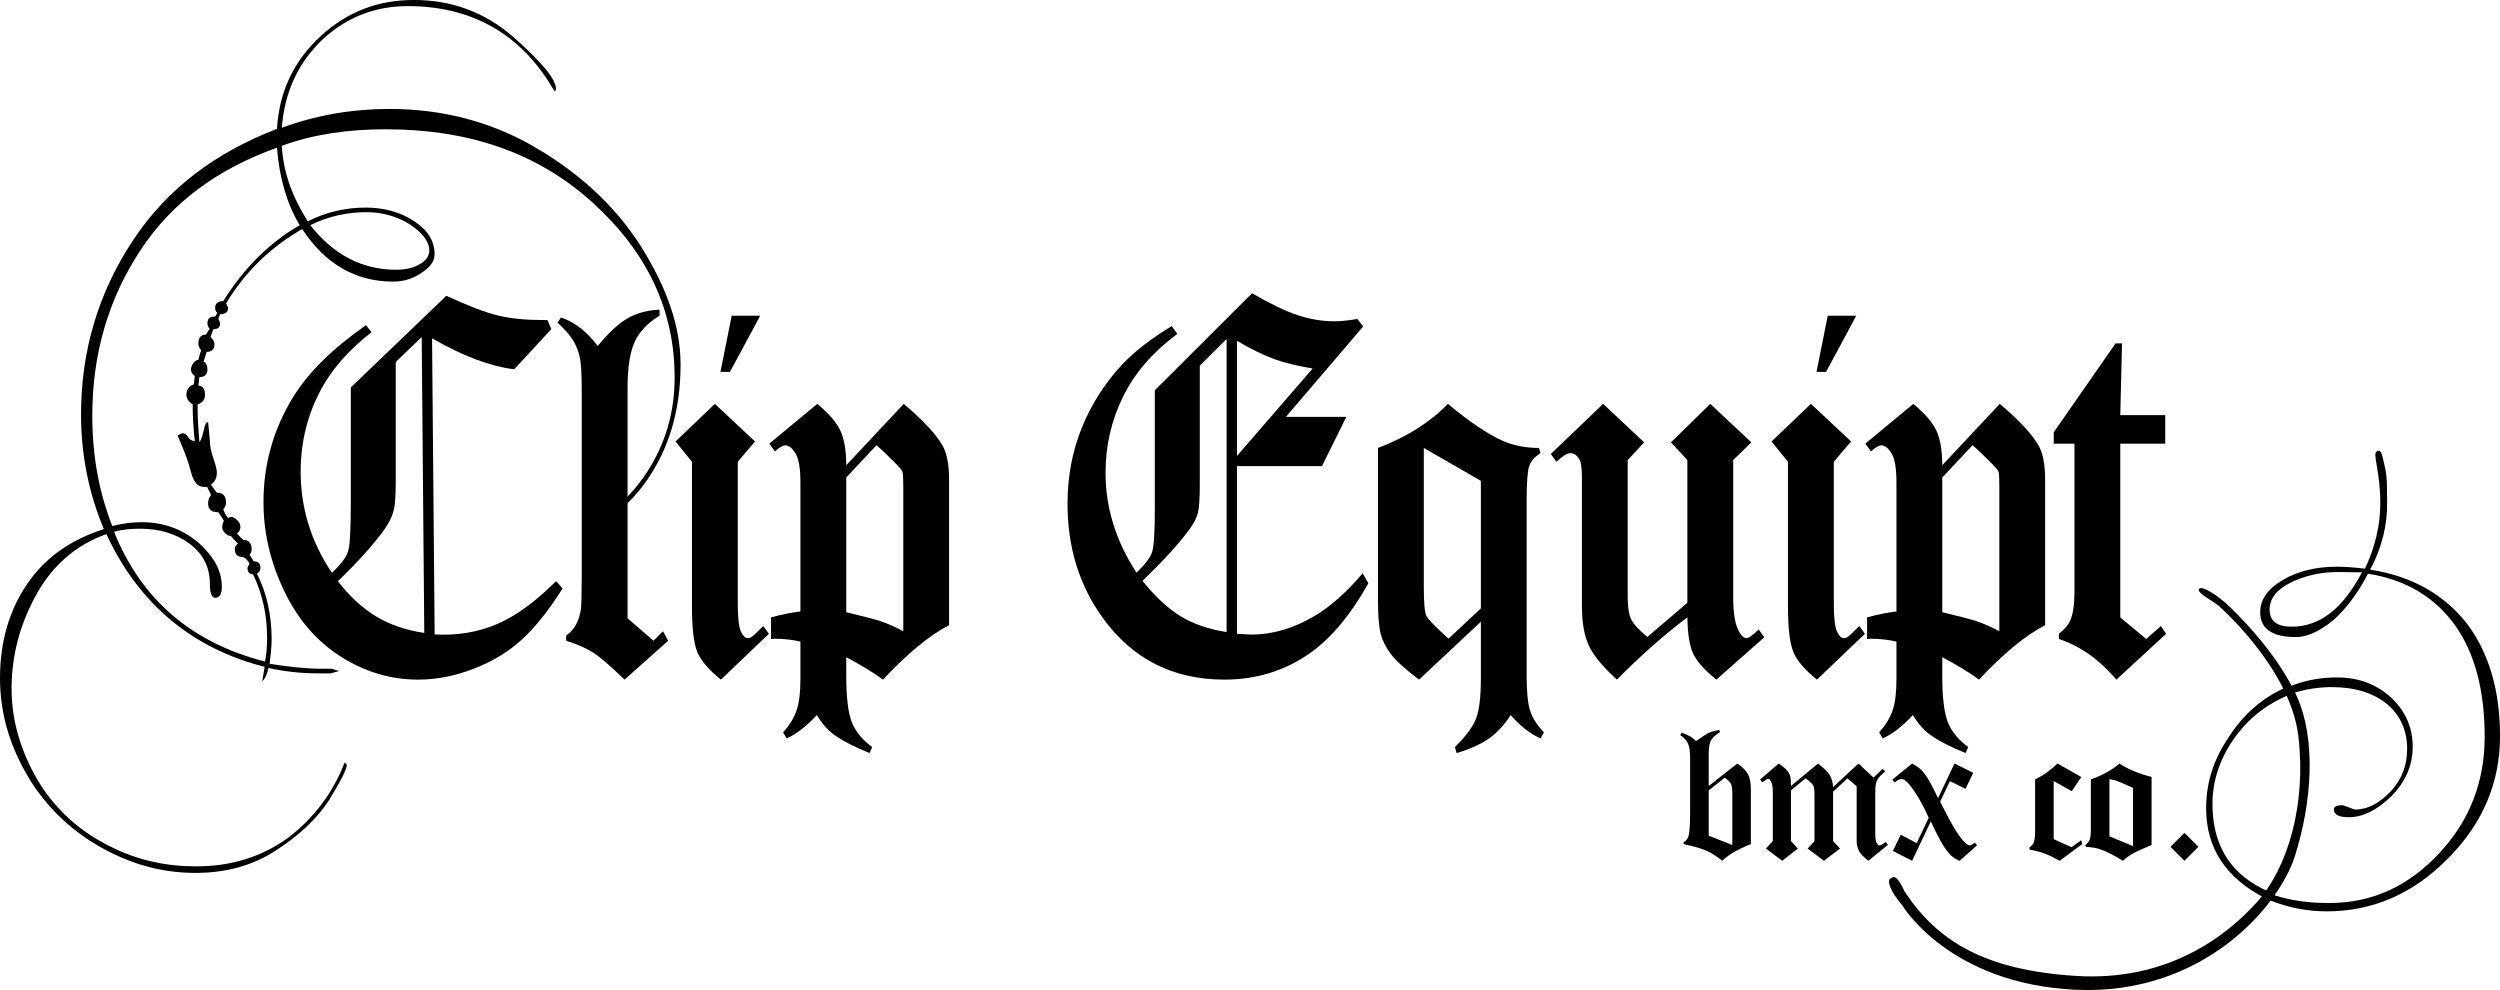 <?xml version="1.0" encoding="UTF-8"?>
<svg xmlns="http://www.w3.org/2000/svg" xmlns:xlink="http://www.w3.org/1999/xlink" width="438.75pt" height="173.75pt" viewBox="0 0 438.75 173.75" version="1.1">
<defs>
<clipPath id="clip1">
  <path d="M 387 79 L 438.75 79 L 438.75 160 L 387 160 Z M 387 79 "/>
</clipPath>
<clipPath id="clip2">
  <path d="M 331 103 L 406 103 L 406 173.75 L 331 173.75 Z M 331 103 "/>
</clipPath>
</defs>
<g id="surface1">
<path style=" stroke:none;fill-rule:evenodd;fill:rgb(0%,0%,0%);fill-opacity:1;" d="M 54.461 39.523 C 58.582 44.777 63.621 47.34 69.543 47.34 C 71.094 47.34 72.441 47.062 73.613 46.395 C 74.719 45.785 75.34 44.977 75.34 43.969 C 75.34 42.352 74.105 40.801 71.828 39.316 C 69.543 37.91 66.957 37.234 64.305 37.234 C 60.867 37.234 57.594 37.977 54.461 39.523 Z M 52.605 39.523 C 50.328 35.754 49.035 31.242 48.605 25.918 C 38.312 29.621 30.25 35.414 24.707 43.832 C 19.098 52.316 16.199 61.945 16.199 72.93 C 16.199 80.195 17.434 86.527 19.707 92.32 C 21.496 91.848 23.227 91.645 24.828 91.645 C 28.707 91.645 31.969 92.855 34.809 95.215 C 37.512 97.637 38.934 100.195 38.934 102.961 C 38.934 104.234 38.562 104.906 37.758 104.906 C 37.207 104.906 36.836 104.168 36.836 102.555 C 36.836 99.523 35.668 97.23 33.262 95.414 C 30.797 93.602 27.906 92.789 24.578 92.789 C 22.98 92.789 21.434 92.922 20.02 93.328 C 24.828 105.309 33.762 112.859 46.508 116.094 C 46.816 114.672 46.871 113.262 46.871 111.848 C 46.871 107.809 46.012 104.102 44.41 100.801 C 43.801 100.801 43.43 100.402 43.43 99.66 C 43.555 99.395 43.672 99.117 43.801 98.918 C 43.555 98.445 43.184 98.047 42.691 97.77 C 41.762 97.77 41.207 97.301 41.207 96.426 C 41.207 95.957 41.395 95.688 41.762 95.414 C 41.332 94.949 40.898 94.543 40.527 94.066 C 40.23 94.066 39.855 93.934 39.484 93.531 C 39.176 93.262 38.992 92.855 38.992 92.59 C 38.992 92.32 39.051 91.848 39.297 91.379 C 38.992 90.84 38.625 90.363 38.312 89.895 C 37.078 89.895 36.527 89.422 36.527 88.348 C 36.527 87.809 36.645 87.336 37.023 86.93 C 36.961 86.594 36.645 86.121 36.348 85.449 C 36.16 85.449 35.977 85.449 35.785 85.449 C 34.684 85.449 33.945 84.574 33.516 82.82 C 33.074 81.004 32.277 78.984 31.164 76.426 C 31.418 76.289 31.727 76.16 31.969 76.023 C 32.395 76.023 32.711 76.227 33.02 76.695 C 33.262 77.164 33.695 77.367 34.188 77.434 C 33.945 75.211 33.82 73.191 33.82 71.512 C 33.82 71.309 33.82 71.172 33.82 70.973 C 33.074 70.5 32.711 69.895 32.711 69.289 C 32.711 68.41 33.145 67.738 34.004 67.469 C 34.07 67.004 34.133 66.461 34.188 65.984 C 33.762 65.723 33.516 65.316 33.516 64.844 C 33.516 64.438 33.695 64.102 33.945 63.699 C 34.188 63.359 34.555 63.164 34.809 63.164 C 34.93 62.555 35.109 62.012 35.297 61.48 C 34.988 61.066 34.809 60.668 34.809 60.328 C 34.809 59.324 35.23 58.715 36.16 58.715 C 36.348 58.379 36.594 58.047 36.777 57.703 C 36.527 57.371 36.406 57.031 36.406 56.762 C 36.406 55.887 36.836 55.551 37.758 55.551 C 37.887 55.348 38.008 55.145 38.133 54.941 C 37.887 54.676 37.758 54.402 37.758 54 C 37.758 53.262 38.254 52.855 39.176 52.855 C 42.875 46.93 47.43 42.484 52.605 39.523 Z M 106.609 90.141 C 109.336 88.207 111.648 85.805 113.527 82.891 C 116.734 77.973 118.398 72.453 118.398 66.262 C 118.398 54.34 113.527 44.168 103.922 35.484 C 94.312 26.793 82.242 22.688 67.699 22.688 C 61.113 22.688 55.008 23.566 49.461 25.586 C 49.703 30.23 51.312 34.605 54.023 38.848 C 57.168 37.234 60.621 36.43 64.184 36.43 C 67.266 36.43 70.164 37.168 72.629 38.777 C 75.09 40.398 76.266 42.285 76.266 44.641 C 76.266 45.855 75.531 46.863 73.988 47.875 C 72.441 48.953 70.773 49.422 68.992 49.422 C 62.406 49.422 57.043 46.32 53.039 40.195 C 47.555 43.359 43.059 47.605 39.668 53.262 C 39.793 53.531 39.914 53.734 40.039 54 C 40.039 54.742 39.609 55.145 38.625 55.145 C 38.562 55.418 38.441 55.617 38.312 55.887 C 38.441 56.156 38.562 56.496 38.625 56.762 C 38.625 57.438 38.254 57.77 37.457 57.77 C 37.266 58.242 37.078 58.715 36.961 59.184 C 37.324 59.453 37.637 59.926 37.637 60.398 C 37.637 61.273 37.207 61.746 36.281 61.746 C 36.102 62.285 35.914 62.824 35.73 63.43 C 36.16 63.699 36.406 64.172 36.406 64.844 C 36.406 65.723 35.914 66.191 34.988 66.191 C 34.93 66.664 34.863 67.133 34.809 67.672 C 35.543 67.672 35.977 68.207 35.977 69.289 C 35.977 70.094 35.543 70.703 34.684 70.973 C 34.684 71.238 34.684 71.574 34.684 71.914 C 34.684 73.395 34.809 75.277 34.988 77.574 C 35.23 77.367 35.48 76.695 35.73 75.688 C 35.914 74.609 36.16 74.07 36.527 74.07 C 36.645 75.148 36.715 76.227 36.836 77.367 C 36.836 78.176 37.023 79.254 37.457 80.469 C 37.887 81.68 38.062 82.555 38.062 82.891 C 38.062 83.898 37.699 84.574 37.023 85.043 C 37.324 85.516 37.699 85.988 38.062 86.465 C 39.176 86.465 39.668 87.062 39.668 88.281 C 39.668 88.613 39.484 89.016 39.176 89.422 C 39.484 90.164 39.793 90.637 40.039 90.902 C 40.23 90.84 40.352 90.77 40.527 90.699 C 40.898 90.699 41.207 90.902 41.641 91.305 C 42.016 91.645 42.195 92.047 42.195 92.52 C 42.195 92.855 42.016 93.262 41.582 93.66 C 41.953 94.004 42.312 94.402 42.691 94.742 C 43.609 94.742 44.168 95.285 44.168 96.426 C 44.168 96.762 44.043 97.098 43.801 97.371 C 44.043 97.77 44.293 98.109 44.531 98.512 C 45.336 98.512 45.703 98.918 45.703 99.66 C 45.703 100.133 45.523 100.402 45.094 100.668 C 46.754 103.969 47.672 107.809 47.672 112.184 C 47.672 113.262 47.555 114.672 47.309 116.492 C 50.629 117.031 53.773 117.367 56.676 117.367 C 57.168 117.367 57.719 117.367 58.211 117.367 C 58.641 117.504 59.07 117.637 59.504 117.773 C 59.012 117.906 58.516 118.039 58.027 118.176 C 57.23 118.176 56.484 118.176 55.75 118.176 C 53.039 118.176 50.211 117.906 47.125 117.234 C 46.871 118.449 46.445 119.191 46.012 119.59 C 46.137 118.715 46.324 117.906 46.445 117.031 C 33.762 113.801 24.391 106.055 18.664 93.734 C 13.613 95.547 9.547 98.852 6.59 103.969 C 3.633 109.156 2.031 114.812 2.031 120.871 C 2.031 126.457 3.633 131.785 6.59 136.898 C 6.895 137.438 7.27 137.91 7.574 138.445 C 10.586 142.828 14.527 146.191 19.344 148.547 C 24.09 150.973 29.137 152.047 34.434 152.047 C 40.594 152.047 45.945 150.367 50.516 147.066 C 55.008 143.633 58.402 139.254 60.488 133.805 C 60.621 133.934 60.738 134.07 60.867 134.207 C 60.867 135.012 59.812 137.031 57.719 140.469 C 55.57 143.766 52.355 146.73 48.355 149.293 C 44.352 151.914 39.609 153.195 34.309 153.195 C 29.016 153.195 24.09 151.98 19.164 149.488 C 14.289 147 10.227 143.699 6.895 139.254 C 6.59 138.852 6.211 138.379 5.922 137.91 C 2.031 131.984 0 125.715 0 119.055 C 0 112.52 1.656 106.996 4.863 102.352 C 8.066 97.707 12.555 94.676 18.23 92.855 C 15.645 86.727 14.223 79.996 14.223 72.723 C 14.223 61.34 17.367 51.172 23.406 42.082 C 29.383 33.059 37.887 26.727 48.605 22.625 C 49.035 15.887 51.617 10.633 56.297 6.324 C 60.988 2.016 66.41 -0.004 72.629 -0.004 C 79.285 -0.004 85.141 2.152 90.129 6.523 C 95.047 10.902 97.578 13.867 97.578 15.617 C 97.516 15.82 97.453 15.953 97.395 16.09 C 97.266 15.887 97.078 15.684 96.957 15.418 C 91.234 5.785 82.605 1.074 71.582 1.074 C 65.914 1.074 60.926 2.957 56.676 6.863 C 52.414 10.902 49.949 16.02 49.461 22.422 C 55.57 20.195 61.785 19.117 68.316 19.117 C 77.312 19.117 85.879 21.207 93.699 25.723 C 101.457 30.23 107.801 35.887 112.484 43.23 C 117.039 50.5 119.441 57.301 119.441 63.969 C 119.441 71.238 117.777 77.504 114.453 82.891 C 112.484 86.078 110.02 88.746 107.109 90.914 L 106.609 90.141 "/>
<g clip-path="url(#clip1)" clip-rule="nonzero">
<path style=" stroke:none;fill-rule:evenodd;fill:rgb(0%,0%,0%);fill-opacity:1;" d="M 414.527 100.445 C 413.184 100.445 411.84 100.391 410.426 100.391 C 407.203 100.391 404.441 101.035 401.977 102.266 C 399.582 103.43 398.312 105.078 398.312 106.941 C 398.312 108.992 399.582 109.984 402.195 109.984 C 407.133 109.984 411.164 106.828 414.527 100.445 Z M 417.113 79.227 C 417.898 78.836 418 79.523 418.492 81.691 C 418.984 83.863 418.895 84.676 418.941 88.328 C 418.988 91.984 418.043 96.176 415.949 99.977 C 423.281 101.094 428.883 104.309 432.922 109.406 C 436.812 114.559 438.754 121.172 438.754 129.199 C 438.754 137.219 435.836 144.367 429.707 150.57 C 423.578 156.832 416.48 159.941 408.328 159.941 C 404.887 159.941 401.672 159.297 398.531 158.066 L 397.488 157.598 C 390.609 154.086 387.176 148.809 387.176 141.848 C 387.176 137.566 388.367 133.477 391.059 129.488 C 393.602 125.504 396.887 122.523 401.148 120.648 L 402.125 120.359 C 404.664 119.359 407.359 118.891 410.117 118.891 C 414.012 118.891 417.145 120.125 419.684 122.465 C 422.152 124.809 423.43 127.676 423.43 131.016 C 423.43 134.352 422.152 137.219 419.684 139.738 C 417.145 142.195 414.68 143.422 412.211 143.422 C 410.426 143.422 409.598 142.953 409.598 142.023 C 409.598 141.551 410.117 141.312 411.164 141.312 C 411.918 141.551 412.586 141.848 413.262 142.082 C 415.504 142.082 417.52 141.023 419.547 138.914 C 421.559 136.746 422.453 134.293 422.453 131.422 C 422.453 128.258 421.336 125.625 418.941 123.574 C 416.48 121.586 413.262 120.586 409.227 120.586 C 406.906 120.586 404.742 120.941 402.645 121.586 L 401.902 121.879 C 397.715 123.574 394.422 126.211 391.961 129.785 C 389.492 133.355 388.289 137.16 388.289 141.082 C 388.289 148.578 391.656 153.785 398.461 156.605 L 399.355 157.188 C 402.195 158.066 405.262 158.48 408.703 158.48 C 416.328 158.48 422.68 155.547 428.137 149.691 C 433.52 143.898 436.059 137.039 436.059 129.316 C 436.059 121.172 434.344 114.617 430.828 109.695 C 427.238 104.719 422.152 101.73 415.574 100.684 C 413.785 104.137 411.766 106.828 409.449 108.883 C 407.055 110.809 404.887 111.805 402.949 111.805 C 398.762 111.805 396.664 110.34 396.664 107.473 C 396.664 105.188 398.012 103.312 400.629 101.793 C 403.242 100.211 406.531 99.453 410.117 99.453 C 411.465 99.453 413.035 99.566 415.055 99.801 C 416.852 95.996 417.719 92.137 417.742 88.5 C 417.781 82.793 416.324 79.621 417.113 79.227 "/>
</g>
<g clip-path="url(#clip2)" clip-rule="nonzero">
<path style=" stroke:none;fill-rule:evenodd;fill:rgb(0%,0%,0%);fill-opacity:1;" d="M 389.406 106.344 C 389.406 106.344 401.945 117.266 403.363 129.203 C 404.781 141.137 401.543 152.262 396.082 158.332 C 390.621 164.398 380.305 172.285 364.324 171.273 C 348.348 170.266 340.051 165.207 334.285 156.508 C 332.871 153.473 332.363 153.777 331.758 154.184 C 331.148 154.59 331.66 156.309 333.883 158.934 C 333.883 158.934 342.074 172.691 364.324 173.703 C 386.574 174.711 399.926 159.141 402.758 150.238 C 405.59 141.336 406.699 129.91 402.961 121.918 C 399.219 113.93 391.984 107.102 390.723 105.941 C 389.461 104.777 386.512 102.664 385.941 103.348 C 385.375 104.031 388.66 105.625 389.406 106.344 "/>
</g>
<path style=" stroke:none;fill-rule:nonzero;fill:rgb(0%,0%,0%);fill-opacity:1;" d="M 74.008 59.156 L 69.453 63.523 L 69.453 84.363 C 69.453 86.961 69.336 88.68 69.102 89.531 C 68.84 90.66 68.238 91.863 67.301 93.145 C 65.391 95.734 62.727 98.691 59.305 102.012 C 61.398 104.703 63.641 106.766 66.039 108.203 C 68.434 109.641 71.242 110.598 74.461 111.082 Z M 64.219 57.074 L 65.207 58.289 C 61.297 61.352 58.383 64.629 56.469 68.117 C 54 72.609 52.766 77.496 52.766 82.773 C 52.766 89.176 54.594 95.094 58.25 100.523 C 59.832 99.035 60.777 97.785 61.09 96.77 C 61.406 95.75 61.566 92.965 61.566 88.406 L 61.566 67.996 L 78.328 51.914 C 82.18 53.695 85.207 54.848 87.414 55.375 C 89.621 55.902 92.215 56.164 95.191 56.164 L 96.078 56.164 L 96.762 57.758 L 90.238 64.812 C 85.98 64.277 81.18 62.465 75.828 59.371 L 76.281 111.34 L 77.766 111.387 C 81.512 111.387 84.926 110.648 88.012 109.168 C 91.094 107.691 94.289 105.297 97.598 101.98 L 98.734 103.27 C 96.305 107.117 93.926 110.109 91.59 112.242 C 89.254 114.375 86.441 116.082 83.152 117.359 C 79.863 118.637 76.602 119.273 73.371 119.273 C 68.566 119.273 64.043 117.93 59.805 115.234 C 55.562 112.543 52.242 108.684 49.844 103.656 C 47.441 98.633 46.242 93.461 46.242 88.129 C 46.242 81.562 47.934 75.477 51.324 69.879 C 53.98 65.488 58.281 61.223 64.219 57.074 "/>
<path style=" stroke:none;fill-rule:nonzero;fill:rgb(0%,0%,0%);fill-opacity:1;" d="M 115.75 54.344 L 115.75 55.406 C 113.695 56.648 112.246 58.168 111.402 59.965 C 110.559 61.77 110.137 64.496 110.137 68.16 L 110.137 108.504 L 114.688 112.449 L 116.355 110.777 L 117.266 112.449 L 109.605 119.273 C 107.168 116.91 105.348 115.34 104.145 114.559 C 102.938 113.781 101.348 113.078 99.363 112.449 L 99.363 111.539 C 100.113 111.02 100.695 110.367 101.113 109.578 C 101.527 108.789 101.812 107.859 101.977 106.797 C 102.027 106.434 102.066 104.609 102.098 101.328 L 102.098 68.785 C 102.098 66.023 102 64.102 101.812 63.023 C 101.625 61.945 101.25 60.91 100.691 59.926 C 100.129 58.938 99.184 57.836 97.848 56.617 L 98.453 55.711 C 100.855 56.527 103.004 58.199 104.902 60.715 C 106.875 58.32 108.656 56.68 110.246 55.801 C 111.836 54.922 113.672 54.438 115.75 54.344 "/>
<path style=" stroke:none;fill-rule:nonzero;fill:rgb(0%,0%,0%);fill-opacity:1;" d="M 128.414 55.406 L 133.422 55.406 L 128.109 65.266 L 126.441 65.266 Z M 125.457 70.879 L 132.512 77.48 L 129.477 81.043 L 129.477 105.73 C 129.477 108.332 129.66 110.027 130.031 110.816 C 130.402 111.602 130.781 111.992 131.176 111.992 C 131.453 111.992 131.707 111.914 131.938 111.758 C 132.262 111.539 132.934 110.906 133.953 109.867 L 134.938 111.234 L 126.52 119.273 C 124.367 117.551 122.98 115.922 122.363 114.395 C 121.742 112.867 121.438 110.195 121.438 106.379 L 121.438 81.043 L 118.555 77.48 L 125.457 70.879 "/>
<path style=" stroke:none;fill-rule:nonzero;fill:rgb(0%,0%,0%);fill-opacity:1;" d="M 148.516 83.809 L 148.516 107.441 C 151.527 108.156 153.586 108.699 154.68 109.066 C 155.773 109.438 157.059 110.008 158.527 110.777 L 158.527 85.281 C 158.527 83.887 158.48 83.062 158.391 82.805 C 158.301 82.547 157.926 82.086 157.262 81.418 C 155.781 79.906 154.633 78.812 153.816 78.145 Z M 135.012 77.859 L 143.434 70.879 C 145.48 72.586 146.84 74.168 147.508 75.629 C 148.176 77.09 148.516 79.094 148.516 81.652 L 158.602 70.879 C 162.027 73.762 164.316 76.23 165.469 78.293 C 166.199 79.629 166.566 81.613 166.566 84.25 L 166.566 109.719 C 163.129 111.488 159.262 114.676 154.961 119.273 C 153.441 118.141 151.293 116.824 148.516 115.332 L 148.516 118.578 C 148.516 122.387 148.844 125.117 149.504 126.766 C 150.16 128.406 151.348 129.855 153.066 131.109 L 152.609 132.168 C 149.707 130.98 147.535 129.84 146.102 128.738 C 145.082 127.949 144.168 126.863 143.355 125.496 C 141.48 127.504 139.711 128.867 138.047 129.594 L 137.438 128.527 C 138.555 127.285 139.34 126.012 139.793 124.695 C 140.246 123.375 140.473 121.555 140.473 119.227 L 140.473 112.598 C 139.012 112.266 137.504 112.098 135.941 112.098 C 135.809 112.098 135.602 112.117 135.316 112.145 L 135.316 108.352 C 137.191 107.84 138.91 107.488 140.473 107.309 L 140.473 84.664 C 140.473 82.207 140.184 80.512 139.609 79.574 C 139.035 78.633 138.445 78.16 137.844 78.16 C 137.379 78.16 136.766 78.52 135.996 79.223 L 135.012 77.859 "/>
<path style=" stroke:none;fill-rule:nonzero;fill:rgb(0%,0%,0%);fill-opacity:1;" d="M 230.375 64.668 C 227.613 64.207 225.344 63.652 223.57 63.004 C 221.797 62.359 219.637 61.297 217.086 59.82 L 217.086 80.023 Z M 215.266 59.488 L 210.562 64.184 L 210.562 85.168 C 210.562 87.492 210.449 89.102 210.23 90.012 C 210.012 90.914 209.504 91.895 208.703 92.949 C 207.004 95.301 204.27 98.301 200.508 101.949 C 202.746 104.719 204.969 106.781 207.172 108.133 C 209.371 109.488 212.066 110.418 215.266 110.93 Z M 205.629 57.227 L 206.617 58.59 C 202.301 61.797 199.121 65.477 197.086 69.637 C 195.043 73.793 194.023 78.246 194.023 82.992 C 194.023 89.102 195.832 94.938 199.449 100.5 C 200.969 99.051 201.887 97.844 202.199 96.859 C 202.512 95.883 202.672 93.355 202.672 89.289 L 202.672 68.496 L 219.738 51.461 C 222.906 53.312 225.578 54.594 227.746 55.312 C 229.914 56.027 232.051 56.387 234.156 56.387 C 235.246 56.387 236.598 56.25 238.211 55.977 L 239.234 57.301 L 225.684 73.156 L 236.285 73.156 L 232.008 81.801 L 217.086 81.801 L 217.086 111.234 L 219.59 111.371 C 223.293 111.371 226.973 110.297 230.625 108.148 C 233.391 106.547 236.234 104.031 239.156 100.613 L 240.145 102.359 C 237.117 107.789 233.781 111.82 230.133 114.461 C 225.672 117.668 220.59 119.273 214.879 119.273 C 205.887 119.273 198.781 115.68 193.566 108.488 C 189.422 102.777 187.348 96.086 187.348 88.41 C 187.348 83.637 188.188 79.188 189.863 75.062 C 191.535 70.938 193.895 67.242 196.934 63.98 C 199.098 61.684 201.996 59.434 205.629 57.227 "/>
<path style=" stroke:none;fill-rule:nonzero;fill:rgb(0%,0%,0%);fill-opacity:1;" d="M 249.879 78.617 L 249.879 102.984 C 249.879 105.762 250.027 107.457 250.328 108.078 C 250.625 108.699 251.926 110.031 254.223 112.086 L 259.891 106.773 L 259.891 84.383 Z M 270.086 78.617 L 270.355 79.527 C 269.348 80.164 268.688 80.91 268.387 81.773 C 268.082 82.637 267.93 84.594 267.93 87.648 L 267.93 118.82 C 267.93 121.512 268.133 123.492 268.543 124.762 C 268.953 126.031 269.762 127.285 270.965 128.527 L 270.355 129.594 C 268.492 128.738 266.75 127.375 265.125 125.496 C 264.02 127.203 262.77 128.559 261.371 129.566 C 259.973 130.566 258.062 131.438 255.641 132.168 L 255.34 131.109 C 257.266 129.219 258.504 127.539 259.059 126.07 C 259.613 124.598 259.891 122.32 259.891 119.23 L 259.891 109.109 L 249.043 119.273 C 246.668 117.492 245.035 116.02 244.145 114.852 C 243.254 113.688 242.645 112.492 242.32 111.266 C 241.996 110.043 241.836 108.055 241.836 105.297 L 241.836 78.617 C 246.914 76.676 251.004 74.098 254.105 70.879 C 257.855 74.008 261.047 76.16 263.68 77.344 C 265.602 78.191 267.738 78.617 270.086 78.617 "/>
<path style=" stroke:none;fill-rule:nonzero;fill:rgb(0%,0%,0%);fill-opacity:1;" d="M 300.152 70.879 L 307.359 77.633 L 304.176 80.742 L 304.176 104.797 C 304.176 107.578 304.504 109.566 305.156 110.758 C 305.574 111.582 306.031 111.992 306.531 111.992 C 306.895 111.992 307.602 111.488 308.648 110.477 L 309.637 111.844 L 301.215 119.273 C 299.145 117.594 297.797 116.082 297.164 114.738 C 296.527 113.402 296.188 111.273 296.133 108.352 C 292.105 111.371 287.984 115.012 283.77 119.273 C 281.238 116.977 279.582 114.953 278.801 113.211 C 278.016 111.473 277.625 109.176 277.625 106.328 L 277.625 83.891 C 277.625 82.316 277.504 81.285 277.27 80.801 C 276.852 79.953 276.285 79.527 275.566 79.527 C 275.031 79.527 274.223 80.035 273.148 81.043 L 272.164 79.68 L 281.344 70.879 L 288.551 77.633 L 285.664 80.742 L 285.664 104.738 C 285.664 106.516 285.859 107.82 286.254 108.648 C 286.645 109.477 287.598 110.523 289.109 111.789 L 296.133 105.785 L 296.133 80.742 L 293.254 77.633 L 300.152 70.879 "/>
<path style=" stroke:none;fill-rule:nonzero;fill:rgb(0%,0%,0%);fill-opacity:1;" d="M 320.77 55.406 L 325.777 55.406 L 320.469 65.266 L 318.797 65.266 Z M 317.812 70.879 L 324.867 77.48 L 321.832 81.043 L 321.832 105.73 C 321.832 108.332 322.016 110.027 322.387 110.816 C 322.758 111.602 323.141 111.992 323.531 111.992 C 323.809 111.992 324.062 111.914 324.297 111.758 C 324.617 111.539 325.289 110.906 326.309 109.867 L 327.293 111.234 L 318.875 119.273 C 316.723 117.551 315.336 115.922 314.719 114.395 C 314.102 112.867 313.789 110.195 313.789 106.379 L 313.789 81.043 L 310.91 77.48 L 317.812 70.879 "/>
<path style=" stroke:none;fill-rule:nonzero;fill:rgb(0%,0%,0%);fill-opacity:1;" d="M 340.867 83.809 L 340.867 107.441 C 343.887 108.156 345.938 108.699 347.035 109.066 C 348.129 109.438 349.41 110.008 350.883 110.777 L 350.883 85.281 C 350.883 83.887 350.836 83.062 350.746 82.805 C 350.656 82.547 350.281 82.086 349.617 81.418 C 348.137 79.906 346.988 78.812 346.172 78.145 Z M 327.367 77.859 L 335.785 70.879 C 337.836 72.586 339.191 74.168 339.863 75.629 C 340.531 77.09 340.867 79.094 340.867 81.652 L 350.957 70.879 C 354.383 73.762 356.672 76.23 357.824 78.293 C 358.555 79.629 358.922 81.613 358.922 84.25 L 358.922 109.719 C 355.484 111.488 351.617 114.676 347.316 119.273 C 345.797 118.141 343.648 116.824 340.867 115.332 L 340.867 118.578 C 340.867 122.387 341.199 125.117 341.855 126.766 C 342.516 128.406 343.703 129.855 345.422 131.109 L 344.965 132.168 C 342.062 130.98 339.895 129.84 338.457 128.738 C 337.438 127.949 336.52 126.863 335.711 125.496 C 333.836 127.504 332.066 128.867 330.402 129.594 L 329.797 128.527 C 330.906 127.285 331.691 126.012 332.148 124.695 C 332.602 123.375 332.828 121.555 332.828 119.227 L 332.828 112.598 C 331.367 112.266 329.859 112.098 328.297 112.098 C 328.164 112.098 327.953 112.117 327.672 112.145 L 327.672 108.352 C 329.547 107.84 331.266 107.488 332.828 107.309 L 332.828 84.664 C 332.828 82.207 332.539 80.512 331.965 79.574 C 331.395 78.633 330.801 78.16 330.199 78.16 C 329.734 78.16 329.117 78.52 328.355 79.223 L 327.367 77.859 "/>
<path style=" stroke:none;fill-rule:nonzero;fill:rgb(0%,0%,0%);fill-opacity:1;" d="M 360.43 75.867 L 371.285 60.262 L 372.414 60.262 L 372.109 72.852 L 379.996 72.852 L 379.996 77.859 L 372.109 77.859 L 372.109 108.352 L 376.66 112.145 L 379.238 109.867 L 380.148 111.234 L 371.426 119.273 C 368.457 115.77 365.094 113.395 361.34 112.145 L 361.34 111.234 C 362.375 110.418 363.066 109.574 363.406 108.695 C 363.848 107.578 364.07 105.961 364.07 103.844 L 364.07 77.859 L 360.43 77.859 L 360.43 75.867 "/>
<path style=" stroke:none;fill-rule:nonzero;fill:rgb(0%,0%,0%);fill-opacity:1;" d="M 299.879 146.664 L 304.016 148.297 L 304.016 139.285 C 304.016 138.453 303.938 137.883 303.781 137.566 C 303.633 137.25 303.266 136.895 302.688 136.5 L 299.879 138.703 Z M 301.738 128.117 L 301.852 128.5 C 301.047 128.992 300.516 129.477 300.266 129.953 C 300.008 130.43 299.879 131.207 299.879 132.289 L 299.879 137.941 L 304.902 133.996 C 305.836 134.648 306.465 135.285 306.789 135.914 C 307.109 136.535 307.273 137.395 307.273 138.484 L 307.273 148.145 C 305.996 148.656 304.938 149.16 304.094 149.66 C 303.445 150.055 302.832 150.523 302.25 151.066 C 301.336 150.312 300.426 149.734 299.516 149.324 C 298.609 148.918 297.266 148.523 295.48 148.145 L 295.48 147.844 C 295.938 147.52 296.227 147.148 296.344 146.723 C 296.523 146.094 296.617 144.641 296.617 142.359 L 296.617 133.113 C 296.617 131.91 296.496 131.039 296.254 130.504 C 296.008 129.965 295.551 129.461 294.871 128.992 L 295.176 128.574 C 295.973 128.914 296.52 129.172 296.812 129.352 C 297.105 129.531 297.387 129.766 297.66 130.055 C 298.762 129.27 299.547 128.777 300.004 128.57 C 300.465 128.367 301.043 128.215 301.738 128.117 "/>
<path style=" stroke:none;fill-rule:nonzero;fill:rgb(0%,0%,0%);fill-opacity:1;" d="M 330.395 134.945 L 330.852 135.363 C 330.234 135.895 329.824 136.32 329.613 136.641 C 329.402 136.961 329.266 137.277 329.203 137.598 C 329.137 137.918 329.105 138.574 329.105 139.562 L 329.105 146.203 C 329.105 147.074 329.191 147.652 329.359 147.941 C 329.531 148.23 329.691 148.371 329.844 148.371 C 330.055 148.371 330.422 148.172 330.945 147.766 L 331.344 148.258 L 327.91 151.066 C 327.113 150.449 326.598 149.938 326.359 149.531 C 326.016 148.934 325.844 148.301 325.844 147.629 L 325.844 137.992 L 324.234 136.602 L 321.711 138.945 L 321.711 147.613 L 322.922 148.922 L 320.098 151.066 L 317.234 148.922 L 318.445 147.613 L 318.445 139.68 C 318.445 138.754 318.379 138.156 318.242 137.891 C 318.055 137.531 317.598 137.098 316.871 136.598 L 314.312 138.719 L 314.312 147.613 L 315.527 148.922 L 312.777 151.066 L 309.914 148.922 L 311.129 147.613 L 311.129 139.059 C 311.129 138.172 311.02 137.535 310.801 137.141 C 310.629 136.84 310.473 136.691 310.328 136.691 C 310.156 136.691 309.809 136.895 309.289 137.297 L 308.891 136.805 L 312.172 133.996 C 312.898 134.508 313.398 134.922 313.66 135.246 C 313.926 135.57 314.109 135.922 314.215 136.305 C 314.281 136.578 314.312 137.129 314.312 137.941 L 319.074 133.996 C 320.129 134.828 320.82 135.516 321.145 136.059 C 321.469 136.602 321.652 137.293 321.711 138.133 L 326.164 133.996 L 328.801 136.465 L 330.395 134.945 "/>
<path style=" stroke:none;fill-rule:nonzero;fill:rgb(0%,0%,0%);fill-opacity:1;" d="M 343.012 133.996 L 346.301 135.633 L 344.957 138.449 L 342.211 137.086 L 340.496 140.699 L 342.137 143.867 C 342.863 145.191 343.484 146.199 344.004 146.883 C 344.523 147.566 344.934 148.004 345.238 148.191 C 345.406 148.305 345.566 148.359 345.707 148.359 C 345.91 148.359 346.199 148.199 346.574 147.879 L 346.973 148.352 L 343.922 151.066 C 343.203 150.816 342.566 150.375 342.016 149.734 C 341.137 148.715 340.082 146.852 338.859 144.145 L 335.574 151.066 L 332.203 149.348 L 333.574 146.492 L 336.383 147.965 L 338.488 143.527 C 337.457 141.191 336.367 139.297 335.223 137.848 C 334.637 137.098 334.121 136.723 333.676 136.727 C 333.363 136.727 332.973 136.93 332.504 137.336 L 332.105 136.824 L 335.574 133.996 C 336.477 134.461 337.176 135.02 337.68 135.676 C 338.355 136.547 339.172 138.016 340.125 140.078 L 343.012 133.996 "/>
<path style=" stroke:none;fill-rule:nonzero;fill:rgb(0%,0%,0%);fill-opacity:1;" d="M 361.086 133.996 L 365.273 136.367 L 363.59 138.852 L 360.422 137.07 L 360.422 147.273 L 363.562 148.688 L 365.258 147.438 L 365.426 148.145 L 361.465 151.066 C 360.441 150.492 359.566 150.07 358.844 149.801 C 358.117 149.531 357.227 149.297 356.172 149.094 L 356.172 148.715 C 356.547 148.457 356.785 148.18 356.906 147.879 C 357.074 147.461 357.16 146.805 357.16 145.918 L 357.16 136.766 C 358.484 136.164 359.793 135.242 361.086 133.996 "/>
<path style=" stroke:none;fill-rule:nonzero;fill:rgb(0%,0%,0%);fill-opacity:1;" d="M 370.207 146.777 L 374.34 148.484 L 374.34 138.285 C 373.039 137.676 372.121 137.273 371.582 137.082 C 371.203 136.941 370.742 136.824 370.207 136.727 Z M 377.602 136.348 L 377.602 148.297 C 376.008 148.953 374.852 149.484 374.141 149.906 C 373.598 150.219 373.074 150.605 372.574 151.066 C 371.023 150.117 369.742 149.465 368.727 149.098 C 367.957 148.816 367.086 148.664 366.109 148.637 L 365.949 148.336 C 366.355 147.992 366.613 147.684 366.719 147.406 C 366.867 147.043 366.945 146.43 366.945 145.562 L 366.945 136.766 C 368.902 136.113 370.578 135.188 371.969 133.996 C 373.48 135.008 375.355 135.789 377.602 136.348 "/>
<path style=" stroke:none;fill-rule:nonzero;fill:rgb(0%,0%,0%);fill-opacity:1;" d="M 383.359 151.066 L 380.922 148.617 L 383.367 146.172 L 385.816 148.617 L 383.359 151.066 "/>
</g>
</svg>
